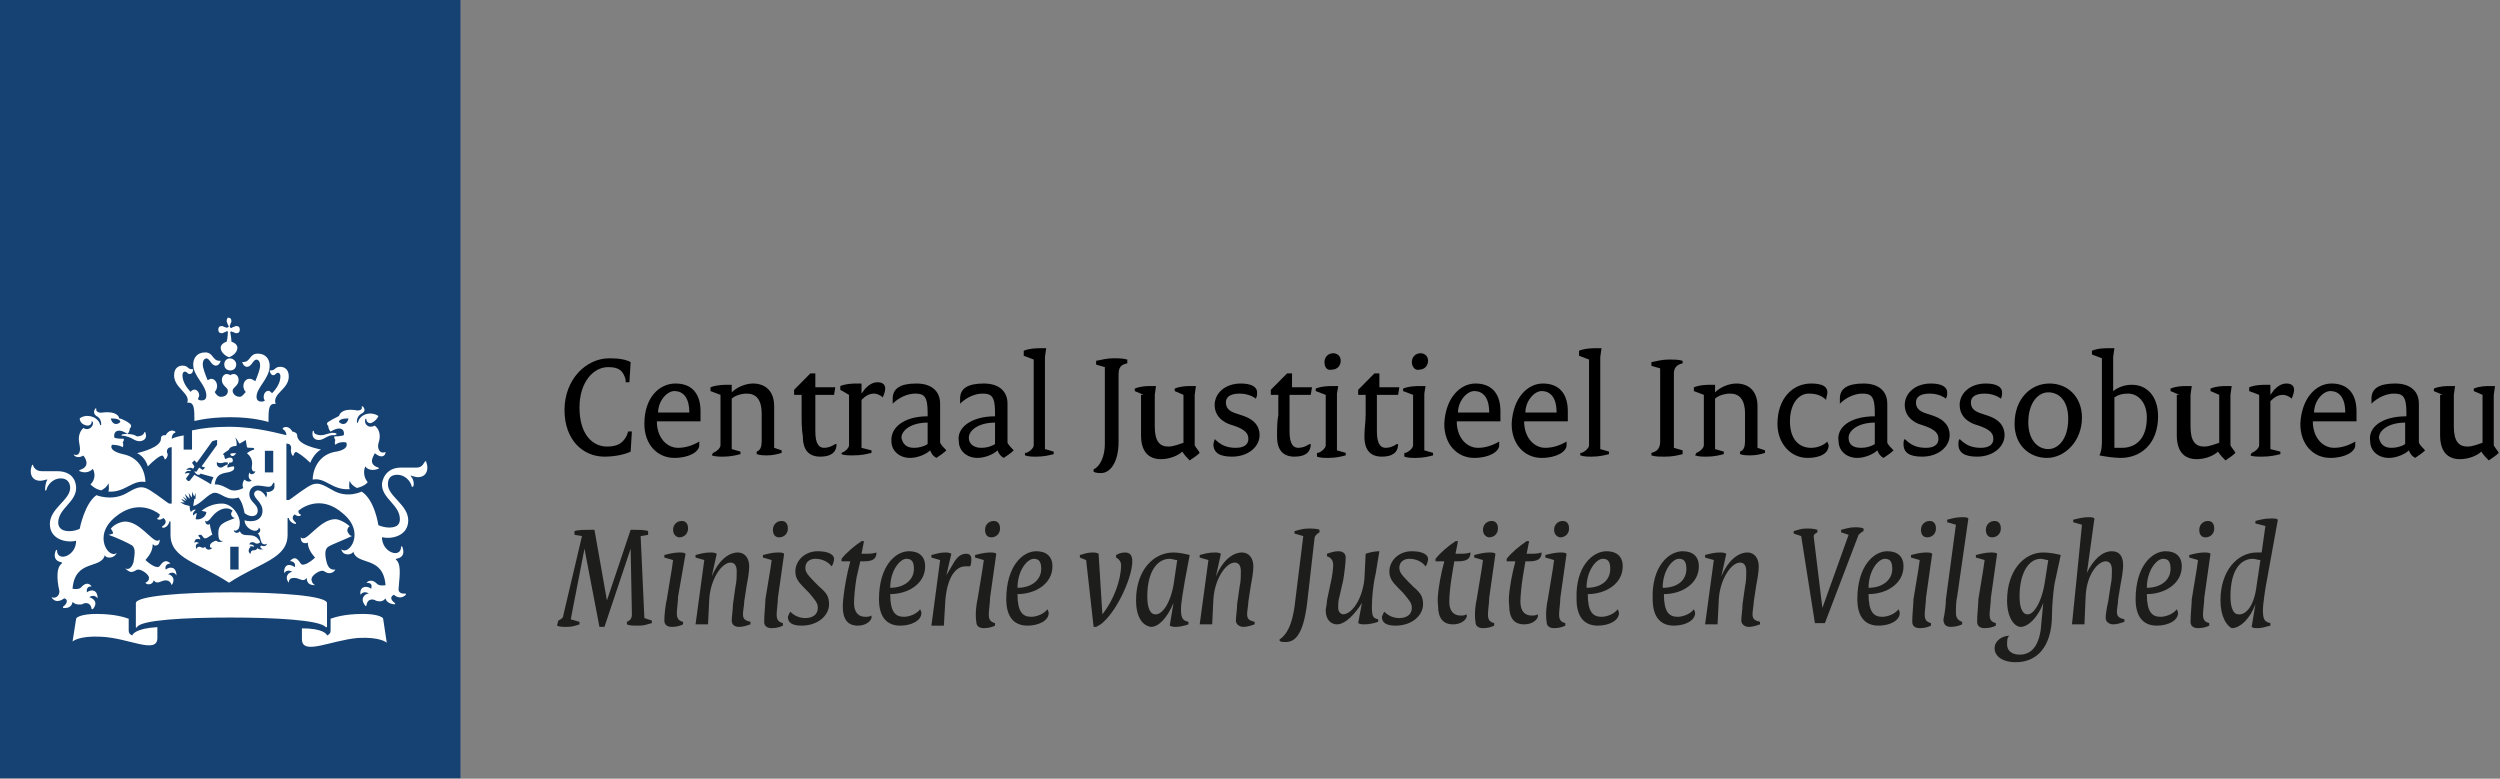 <?xml version="1.0" encoding="UTF-8"?>
<svg width="244px" height="76px" viewBox="0 0 244 76" version="1.1" xmlns="http://www.w3.org/2000/svg" xmlns:xlink="http://www.w3.org/1999/xlink">
    <rect x="0" y="0" width="244" height="76" fill="#808080" stroke="none"/>
    <!-- Generator: Sketch 48 (47235) - http://www.bohemiancoding.com/sketch -->
    <title>CJIB_logo</title>
    <desc>Created with Sketch.</desc>
    <defs></defs>
    <g id="Page-1" stroke="none" stroke-width="1" fill="none" fill-rule="evenodd">
        <g id="CJIB_logo" fill-rule="nonzero">
            <rect id="Rectangle-path" fill="#154273" x="0" y="0" width="44.94" height="75.95"></rect>
            <path d="M23.171,55.588 L22.472,55.588 L22.472,53.364 L23.288,53.364 L23.288,55.588 L23.171,55.588 Z M26.669,46.104 L25.853,46.104 L25.853,43.997 L26.669,43.997 L26.669,46.104 Z M12.328,42.357 C12.211,42.357 11.861,42.357 11.861,42.475 C11.861,42.592 12.095,42.475 12.328,42.592 C12.911,42.709 13.144,43.06 13.61,43.06 C13.96,43.06 14.426,42.826 14.193,42.24 C14.193,42.123 14.077,42.123 14.077,42.24 C13.96,42.475 13.727,42.592 13.377,42.592 C13.144,42.475 13.027,42.357 12.328,42.357 Z M8.13,44.465 C8.247,44.582 8.946,45.519 7.78,45.87 C7.78,45.87 7.664,45.987 7.78,45.987 C8.597,46.338 9.063,45.753 9.063,45.753 C9.529,46.69 8.83,47.275 8.83,47.275 C8.946,47.392 9.296,47.744 9.879,47.861 C10.112,47.744 10.462,47.509 10.579,47.158 C10.579,47.158 10.695,47.626 10.579,47.978 C12.211,48.095 12.911,46.807 14.193,47.041 C14.193,46.221 13.727,44.699 12.095,44.348 C10.462,43.997 10.929,43.411 10.929,43.411 C11.628,43.411 11.978,43.645 11.978,43.645 C12.095,43.411 11.978,43.177 11.978,43.177 C12.095,43.06 12.095,42.826 12.095,42.826 C11.278,42.826 11.162,42.709 11.162,42.709 C11.045,42.24 11.395,41.655 12.444,42.357 C12.677,42.123 12.677,41.772 12.677,41.772 C12.794,41.772 12.794,41.655 12.794,41.538 C12.794,41.304 11.861,40.835 11.628,40.835 C11.628,40.601 11.278,40.133 10.112,40.25 C9.646,40.367 9.296,40.133 9.413,39.899 C9.413,39.899 9.296,39.782 9.296,39.899 C9.18,40.016 9.063,40.367 9.413,40.601 C9.879,40.835 9.879,41.304 9.879,41.421 C9.879,41.538 9.763,41.538 9.763,41.421 C9.529,40.601 8.363,40.367 7.78,40.835 C7.78,41.304 8.247,41.538 8.597,41.538 C8.713,41.538 8.946,41.421 8.946,41.187 C8.946,41.07 8.946,41.07 9.063,41.187 C9.18,41.538 8.713,42.123 8.13,41.772 C7.431,42.475 7.78,43.294 7.78,43.528 C7.897,44.114 7.664,44.582 7.197,44.348 C7.197,44.465 7.547,44.816 8.13,44.465 Z M11.745,41.187 C11.395,41.538 10.929,41.421 10.812,40.835 C11.395,40.835 11.745,40.952 11.745,41.187 Z M31.333,42.475 C30.983,42.475 30.633,42.357 30.633,42.123 C30.633,42.006 30.517,42.006 30.517,42.123 C30.4,42.709 30.75,42.943 31.1,42.943 C31.566,42.943 31.799,42.592 32.382,42.475 C32.615,42.475 32.849,42.475 32.849,42.357 C32.849,42.24 32.499,42.24 32.382,42.24 C31.799,42.357 31.683,42.475 31.333,42.475 Z M37.629,44.114 C37.629,43.997 37.629,43.997 37.629,44.114 C37.046,44.348 36.813,43.763 36.93,43.294 C37.046,42.943 37.279,42.123 36.58,41.538 C35.88,41.889 35.53,41.304 35.647,40.952 C35.647,40.835 35.764,40.835 35.764,40.952 C35.764,41.187 35.997,41.304 36.113,41.304 C36.347,41.304 36.813,40.952 36.93,40.601 C36.23,40.133 35.181,40.367 34.947,41.187 C34.947,41.304 34.831,41.304 34.831,41.187 C34.831,41.07 34.831,40.601 35.297,40.367 C35.764,40.133 35.53,39.782 35.414,39.664 L35.297,39.664 C35.414,40.016 35.064,40.133 34.598,40.016 C33.548,39.899 33.198,40.25 33.082,40.601 C32.849,40.718 31.916,41.187 31.916,41.304 C31.916,41.304 31.916,41.538 32.032,41.538 C32.032,41.538 32.032,41.889 32.266,42.123 C33.432,41.421 33.665,42.123 33.548,42.475 C33.548,42.475 33.315,42.592 32.615,42.592 C32.615,42.592 32.615,42.826 32.732,42.943 C32.732,42.943 32.615,43.177 32.732,43.411 C32.732,43.411 33.082,43.06 33.781,43.177 C33.781,43.177 34.248,43.88 32.615,44.114 C30.983,44.465 30.517,45.987 30.517,46.807 C30.517,46.807 30.517,46.924 30.517,46.807 C31.799,46.573 32.382,47.861 34.131,47.744 C34.015,47.392 34.131,46.924 34.131,46.924 C34.248,47.275 34.598,47.509 34.831,47.626 C35.414,47.509 35.88,47.158 35.88,47.041 C35.88,47.041 35.297,46.456 35.647,45.519 C35.647,45.519 35.997,46.104 36.93,45.753 C37.046,45.753 36.93,45.636 36.93,45.636 C35.764,45.285 36.58,44.348 36.58,44.231 C37.279,44.816 37.629,44.465 37.629,44.114 Z M34.015,40.835 C33.898,41.421 33.432,41.538 33.082,41.187 C33.082,40.952 33.432,40.835 34.015,40.835 Z M22.122,31.351 C22.122,31.468 22.238,31.585 22.238,31.703 C22.355,31.82 22.355,31.937 22.238,31.937 C22.238,31.937 22.122,32.054 22.005,31.937 C21.889,31.937 21.772,31.82 21.655,31.82 C21.422,31.82 21.306,31.937 21.306,32.171 C21.306,32.405 21.422,32.522 21.655,32.522 C21.772,32.522 21.889,32.405 22.005,32.405 C22.122,32.288 22.238,32.288 22.238,32.405 C22.238,32.405 22.238,32.99 22.122,33.342 C21.772,33.459 21.539,33.693 21.539,33.927 C21.539,34.396 22.005,34.747 22.355,34.864 C22.705,34.747 23.171,34.396 23.171,33.927 C23.171,33.693 22.938,33.459 22.588,33.342 C22.588,32.99 22.472,32.522 22.472,32.405 C22.472,32.405 22.588,32.288 22.705,32.405 C22.821,32.405 22.938,32.522 23.055,32.522 C23.288,32.522 23.404,32.405 23.404,32.171 C23.404,31.937 23.288,31.82 23.055,31.82 C22.938,31.82 22.821,31.937 22.705,31.937 C22.588,32.054 22.472,32.054 22.472,31.937 C22.472,31.937 22.355,31.82 22.472,31.703 C22.472,31.585 22.588,31.468 22.588,31.351 C22.588,31.117 22.472,31 22.238,31 C22.238,31 22.122,31.117 22.122,31.351 Z M22.472,34.981 C22.122,34.981 21.889,35.215 21.889,35.566 C21.889,35.918 22.122,36.152 22.472,36.152 C22.821,36.152 23.055,35.918 23.055,35.566 C23.055,35.215 22.705,34.981 22.472,34.981 Z M22.472,40.718 C24.804,40.718 26.203,41.187 26.203,41.187 C26.203,40.016 26.203,39.313 26.902,39.43 C26.552,38.377 28.185,38.025 28.185,36.737 C28.185,35.918 27.602,35.801 27.369,35.801 C26.786,35.801 26.902,36.152 26.436,36.152 L26.319,36.152 C26.319,36.269 26.436,36.62 26.669,36.62 C26.902,36.62 26.902,36.386 27.135,36.386 C27.252,36.386 27.369,36.503 27.369,36.737 C27.369,37.323 27.019,37.908 26.552,38.377 C26.436,38.259 26.319,38.142 26.203,38.142 C25.969,38.142 25.736,38.377 25.736,38.728 C25.736,38.845 25.736,38.962 25.853,39.079 C25.736,39.196 25.62,39.196 25.503,39.196 C25.27,39.196 25.037,39.079 25.037,38.728 C25.037,37.791 26.319,36.971 26.319,35.684 C26.319,35.098 25.969,34.513 25.153,34.513 C24.337,34.513 24.454,35.332 23.754,35.332 L23.638,35.332 C23.638,35.332 23.754,35.801 24.104,35.801 C24.57,35.801 24.687,35.098 25.037,35.098 C25.153,35.098 25.387,35.215 25.387,35.684 C25.387,36.035 25.153,36.62 24.92,37.206 C24.57,36.971 24.454,36.971 24.337,36.971 C23.987,36.971 23.754,37.323 23.754,37.674 C23.754,37.908 23.871,38.142 23.987,38.259 C23.754,38.494 23.638,38.728 23.404,38.728 C22.938,38.728 22.705,38.377 22.705,38.142 C22.705,37.791 23.288,37.674 23.288,37.089 C23.288,36.737 23.055,36.503 22.821,36.503 C22.588,36.503 22.472,36.62 22.472,36.62 C22.472,36.62 22.355,36.503 22.122,36.503 C21.889,36.503 21.655,36.737 21.655,37.089 C21.655,37.674 22.238,37.791 22.238,38.142 C22.238,38.494 22.005,38.728 21.539,38.728 C21.306,38.728 21.072,38.494 20.956,38.259 C21.072,38.142 21.189,37.908 21.189,37.674 C21.189,37.323 20.956,36.971 20.606,36.971 C20.489,36.971 20.373,37.089 20.256,37.089 C20.023,36.503 19.79,35.918 19.79,35.566 C19.79,35.098 20.023,34.981 20.14,34.981 C20.489,34.981 20.606,35.684 21.072,35.684 C21.422,35.684 21.539,35.215 21.539,35.215 C21.539,35.215 21.539,35.215 21.422,35.215 C20.723,35.215 20.839,34.396 20.023,34.396 C19.207,34.396 18.857,34.981 18.857,35.566 C18.857,36.737 20.14,37.557 20.14,38.611 C20.14,39.079 19.79,39.079 19.673,39.079 C19.557,39.079 19.44,39.079 19.323,38.962 C19.323,38.845 19.44,38.728 19.44,38.611 C19.44,38.259 19.207,38.025 18.974,38.025 C18.857,38.025 18.624,38.142 18.624,38.259 C18.158,37.791 17.808,37.206 17.808,36.62 C17.808,36.386 17.924,36.269 18.041,36.269 C18.274,36.269 18.274,36.503 18.507,36.503 C18.741,36.503 18.857,36.269 18.857,36.035 C18.857,36.035 18.857,36.035 18.741,36.035 C18.274,36.035 18.391,35.684 17.808,35.684 C17.575,35.684 16.992,35.801 16.992,36.62 C16.992,37.908 18.624,38.377 18.274,39.313 C18.974,39.196 18.974,39.899 18.974,41.07 C18.741,41.187 20.023,40.718 22.472,40.718 Z M18.041,42.475 C17.341,42.592 16.992,42.709 16.758,42.826 C16.758,42.592 16.875,42.24 17.108,42.24 C17.108,42.24 17.108,42.24 17.108,42.123 C16.525,41.772 16.175,42.475 16.175,42.475 C15.942,42.475 15.709,42.475 15.709,42.826 C15.709,43.645 13.843,44.114 13.377,44.231 C14.193,44.582 14.426,45.519 14.426,45.519 C15.009,44.933 15.592,44.465 15.826,44.465 C15.942,44.465 16.059,44.699 16.059,44.816 C16.059,44.816 16.059,44.816 16.175,44.816 C16.525,44.348 16.292,44.231 16.292,44.114 C16.292,43.997 16.292,43.645 16.758,43.645 L16.758,49.149 L16.525,49.149 C16.409,49.149 15.592,48.446 14.66,47.861 C13.727,47.275 13.26,47.626 12.211,48.212 C10.812,48.914 9.413,48.329 9.413,48.329 C8.247,49.149 7.78,51.607 7.78,51.607 C7.547,51.724 7.197,51.842 6.731,51.842 C5.798,51.842 5.682,51.256 5.682,51.022 C5.682,49.617 7.431,49.031 7.431,47.626 C7.431,47.275 7.314,45.987 5.565,45.987 C5.332,45.987 4.049,45.987 4.049,45.987 C3.466,45.987 3.233,45.519 3.233,45.402 C3.233,45.285 3.117,45.402 3.117,45.402 C3.117,45.519 3,45.636 3,45.987 C3,46.573 3.35,46.924 3.933,46.924 C4.166,46.924 4.516,46.807 4.516,46.807 L4.632,46.807 C4.399,47.158 4.399,47.744 4.399,47.861 L4.516,47.861 C4.632,47.275 5.215,46.69 5.915,46.69 C6.848,46.69 6.848,47.509 6.848,47.626 C6.848,48.797 4.866,49.617 4.866,51.139 C4.866,52.661 6.498,53.012 7.431,52.778 C7.431,54.3 5.565,54.886 5.565,53.715 C5.565,53.715 5.565,53.598 5.449,53.715 C5.215,54.3 5.332,54.769 6.032,54.886 C6.032,54.886 6.032,54.886 6.032,55.003 C5.332,55.471 5.682,57.228 5.798,57.696 C5.798,58.398 5.099,58.398 5.099,58.281 C5.099,58.281 4.982,58.281 5.099,58.398 C5.565,58.984 6.265,58.398 6.265,58.398 C6.731,58.516 6.498,58.984 6.148,59.218 L6.148,59.335 C6.265,59.335 6.964,59.452 7.081,58.75 C7.431,59.101 7.897,58.984 8.014,58.984 C8.13,58.867 8.83,58.633 8.946,59.452 C8.946,59.452 8.946,59.452 9.063,59.452 C9.646,58.75 9.063,58.398 8.713,58.281 C8.713,58.281 9.18,57.93 9.529,58.398 C9.529,57.579 8.946,57.462 8.48,57.813 C8.48,57.696 8.363,57.228 8.946,57.228 C8.48,56.642 8.014,57.228 7.897,57.345 C7.664,57.579 7.081,57.462 7.081,57.462 C7.314,54.535 9.879,55.588 10.229,54.183 C10.229,54.066 10.229,54.183 10.229,54.183 C10.346,54.535 11.162,54.535 11.395,53.949 C11.395,53.949 11.395,53.832 11.395,53.949 C10.695,54.652 8.946,52.31 11.278,50.437 C13.26,48.797 15.009,49.734 15.592,50.202 C15.592,50.437 15.476,50.554 15.359,50.554 C15.359,50.554 15.359,50.554 15.359,50.671 C15.592,50.788 15.826,50.671 15.942,50.554 C16.409,50.905 16.059,51.256 15.826,51.373 C15.826,51.373 15.826,51.373 15.826,51.49 C16.175,51.607 16.525,51.139 16.525,50.905 L16.642,50.905 L16.642,52.193 C16.642,54.535 19.323,54.886 22.355,56.876 C25.387,54.886 28.068,54.535 28.068,52.193 L28.068,50.554 L28.185,50.554 C28.185,50.788 28.535,51.139 28.884,51.139 C28.884,51.139 28.884,51.139 28.884,51.022 C28.768,50.905 28.301,50.554 28.768,50.202 C28.884,50.319 29.118,50.437 29.351,50.319 C29.351,50.319 29.351,50.319 29.351,50.202 C29.234,50.202 29.118,50.085 29.118,49.851 C29.817,49.266 31.566,48.446 33.432,50.085 C35.764,51.959 34.015,54.3 33.315,53.598 C33.432,54.3 34.364,54.183 34.481,53.832 C34.831,55.237 37.396,54.183 37.629,57.111 C37.629,57.111 37.046,57.228 36.813,56.993 C36.696,56.876 36.23,56.408 35.764,56.876 C36.463,56.876 36.23,57.345 36.23,57.462 C35.764,57.111 35.064,57.228 35.181,58.047 C35.181,58.164 35.181,58.164 35.181,58.047 C35.53,57.579 35.997,57.93 35.997,57.93 C35.647,57.93 35.064,58.398 35.647,59.101 C35.647,59.101 35.647,59.218 35.764,59.101 C35.88,58.281 36.58,58.516 36.696,58.633 C36.813,58.633 37.279,58.867 37.629,58.398 C37.746,58.984 38.562,58.984 38.562,58.984 C38.562,58.984 38.562,58.984 38.562,58.867 C38.212,58.633 37.979,58.281 38.445,58.047 C38.445,58.047 39.028,58.633 39.611,58.047 L39.611,57.93 C39.495,57.93 38.795,58.047 38.912,57.345 C38.912,56.876 39.261,55.12 38.678,54.652 C38.678,54.652 38.562,54.652 38.678,54.535 C39.378,54.418 39.495,53.949 39.261,53.364 C39.261,53.247 39.145,53.364 39.145,53.364 C39.145,54.535 37.279,53.949 37.279,52.427 C38.212,52.661 39.844,52.31 39.844,50.788 C39.844,49.266 37.862,48.446 37.862,47.275 C37.862,47.041 37.862,46.338 38.795,46.338 C39.495,46.338 40.078,46.924 40.194,47.509 C40.194,47.509 40.194,47.509 40.311,47.509 C40.427,47.392 40.427,46.807 40.078,46.456 C40.078,46.456 40.078,46.338 40.194,46.456 C40.311,46.456 40.544,46.573 40.777,46.573 C41.36,46.573 41.71,46.221 41.71,45.636 C41.71,45.285 41.593,45.168 41.593,45.051 C41.593,45.051 41.593,44.933 41.477,45.051 C41.36,45.168 41.244,45.636 40.661,45.636 C40.661,45.636 39.378,45.636 39.145,45.636 C37.513,45.636 37.279,47.041 37.279,47.275 C37.279,48.68 39.028,49.266 39.028,50.671 C39.028,51.022 38.912,51.49 37.979,51.49 C37.629,51.49 37.163,51.373 36.93,51.256 C36.93,51.256 36.58,48.797 35.297,47.978 C35.297,47.978 33.898,48.68 32.499,47.861 C31.45,47.275 30.983,46.924 30.05,47.509 C29.118,48.095 28.301,48.797 28.185,48.797 L27.952,48.797 L27.952,43.294 C28.418,43.294 28.418,43.645 28.418,43.763 C28.418,43.88 28.301,43.997 28.535,44.465 C28.535,44.465 28.535,44.465 28.651,44.465 C28.651,44.348 28.768,44.114 28.884,44.114 C29.001,44.114 29.701,44.582 30.284,45.168 C30.284,45.168 30.633,44.231 31.333,43.88 C30.867,43.763 29.001,43.411 29.001,42.475 C29.001,42.24 28.651,42.123 28.535,42.123 C28.535,42.123 28.185,41.421 27.602,41.772 L27.602,41.889 C27.835,42.006 27.952,42.24 27.952,42.475 C27.369,42.357 25.037,41.655 22.355,41.655 C20.956,41.655 19.79,41.772 18.741,42.006 L18.741,43.88 L17.924,43.88 L17.924,42.475 L18.041,42.475 Z M12.911,62.028 C12.677,61.911 12.561,61.794 12.561,61.56 L12.561,60.389 C12.211,60.272 11.278,59.921 9.413,59.921 C7.897,59.921 7.431,60.272 7.431,60.389 L7.081,62.614 C7.081,62.614 7.664,62.028 9.879,62.145 C12.561,62.262 15.359,63.902 15.359,62.262 L15.359,61.209 C13.26,61.326 12.911,61.911 12.911,62.028 Z M29.467,61.326 L29.467,62.379 C29.467,64.019 32.266,62.497 34.947,62.262 C37.163,62.145 37.746,62.731 37.746,62.731 L37.396,60.389 C37.396,60.272 36.93,59.921 35.414,59.921 C33.548,59.921 32.615,60.272 32.266,60.389 L32.266,61.56 C32.266,61.794 32.149,61.911 31.916,62.028 C31.916,61.911 31.566,61.326 29.467,61.326 Z M22.472,60.272 C26.786,60.272 31.216,60.506 31.799,61.209 L31.916,61.209 L31.916,58.867 C31.916,58.164 27.369,57.813 22.588,57.813 C17.808,57.813 13.26,58.164 13.26,58.867 L13.26,61.209 C13.26,61.209 13.26,61.326 13.377,61.209 C13.727,60.506 18.041,60.272 22.472,60.272 Z M18.507,49.383 L18.041,49.266 L17.575,49.031 C17.575,49.031 17.924,49.031 18.041,49.031 C17.808,48.914 17.691,48.68 17.691,48.68 C17.691,48.68 17.924,48.797 18.158,48.914 C18.041,48.68 17.808,48.446 17.808,48.446 C17.808,48.446 18.158,48.68 18.274,48.797 C18.158,48.563 18.041,48.212 18.041,48.212 L18.507,48.68 C18.507,48.446 18.391,48.095 18.391,48.095 L18.741,48.563 C18.741,48.446 18.741,47.978 18.741,47.978 C18.741,47.978 18.857,48.329 18.974,48.446 L19.09,48.095 L19.09,48.68 L18.974,48.68 L18.857,49.383 C19.557,49.266 20.373,48.095 20.956,48.095 C21.655,48.095 22.005,48.914 23.288,48.563 C23.638,49.031 23.754,49.5 23.871,50.085 C24.454,50.554 25.153,50.437 25.153,49.851 C25.153,49.149 24.337,49.031 24.337,48.212 C24.337,47.861 24.57,47.392 25.153,47.392 C25.503,47.392 25.969,47.509 26.203,47.509 C26.552,47.509 26.552,47.275 26.669,47.158 C26.669,47.041 26.786,47.158 26.786,47.158 C26.786,47.275 26.786,47.275 26.786,47.509 C26.786,47.978 26.086,48.095 25.969,47.978 C25.969,47.978 25.853,47.978 25.969,47.978 C26.086,48.095 26.086,48.329 25.969,48.563 C25.853,48.212 25.503,47.861 25.153,47.861 C25.037,47.861 24.804,47.978 24.804,48.212 C24.804,48.68 25.62,49.031 25.62,49.851 C25.62,50.788 24.687,51.022 23.871,50.788 C23.871,51.607 25.153,52.193 25.27,51.49 C25.503,51.724 25.387,51.959 25.153,52.076 C25.387,52.193 25.387,52.661 25.503,52.895 C25.62,53.247 26.086,53.13 26.086,53.012 C25.969,53.481 25.503,53.247 25.503,53.247 C25.27,53.364 25.503,53.598 25.736,53.598 C25.62,53.598 25.27,53.715 25.153,53.481 C25.037,53.715 24.804,53.715 24.687,53.715 C24.57,53.715 24.454,53.832 24.454,54.066 C24.104,53.832 24.337,53.481 24.454,53.364 C24.454,53.364 24.104,53.247 23.987,53.598 C24.104,53.364 24.454,53.247 24.804,53.364 C24.804,53.247 24.687,53.13 24.337,53.13 C24.337,53.012 24.57,52.778 24.92,53.012 C25.037,53.13 25.387,53.012 25.387,52.895 C24.804,51.724 23.754,52.661 23.404,51.842 C23.288,52.076 22.821,52.076 22.821,51.724 C22.938,51.842 23.055,51.842 23.288,51.607 C23.404,51.373 23.404,51.139 23.404,51.022 C23.404,50.319 22.705,49.149 21.655,49.149 C20.956,49.149 20.256,49.383 19.673,49.851 L20.14,49.968 C20.14,50.437 19.557,50.788 19.09,50.671 L19.207,50.085 C19.09,50.085 18.974,50.202 18.857,50.319 C18.741,49.968 19.09,49.851 19.09,49.734 C18.857,49.734 18.741,49.851 18.624,49.968 C18.507,49.734 18.507,49.5 18.507,49.383 Z M20.023,53.364 C19.79,53.598 19.673,53.364 19.44,53.364 C19.207,53.364 19.207,53.598 19.207,53.598 C18.974,53.247 19.207,53.012 19.44,53.012 C19.44,53.012 19.09,52.778 18.974,53.012 C18.974,52.544 19.323,52.544 19.557,52.661 C19.557,52.544 19.44,52.31 19.323,52.31 C19.44,52.193 19.44,52.193 19.557,52.193 C19.79,52.193 19.79,52.544 20.023,52.544 C20.256,52.544 20.606,52.193 20.723,52.193 C20.723,52.193 20.489,51.49 20.489,51.139 C20.373,51.256 20.023,51.256 20.023,50.788 C20.14,51.022 20.373,50.788 20.489,50.671 C20.606,50.554 21.189,49.617 22.122,49.617 C22.355,49.617 22.588,49.734 22.705,49.851 C22.355,50.202 22.705,50.554 22.938,50.554 C21.772,51.022 21.306,51.139 21.306,52.076 C21.306,52.544 21.422,52.895 21.772,52.778 C21.655,52.895 21.539,52.895 21.422,52.895 C21.189,52.895 21.189,52.778 21.072,52.778 C20.956,52.778 20.489,53.012 20.489,53.247 C20.489,53.364 20.489,53.481 20.723,53.481 C20.489,53.715 20.14,53.715 20.023,53.364 Z M23.055,44.231 C22.705,44.231 22.472,44.231 22.472,44.348 C22.588,44.582 22.821,44.582 23.055,44.231 Z M21.772,45.168 C22.005,45.051 22.238,45.168 22.355,45.168 L22.355,45.285 C21.889,45.402 21.772,45.636 21.539,45.636 C21.306,45.636 21.072,45.402 21.189,45.051 C21.072,45.051 21.306,45.285 21.772,45.168 Z M15.009,56.642 C15.359,57.111 15.709,56.642 16.175,56.642 C16.409,56.642 16.642,56.759 16.758,57.111 C17.225,56.408 16.642,56.057 16.409,56.057 C16.525,55.94 16.992,55.705 17.225,56.174 C17.225,55.354 16.642,55.237 16.175,55.588 C16.059,55.237 16.292,55.003 16.642,55.003 C16.059,54.418 15.709,55.12 15.592,55.237 C15.359,55.588 14.543,55.003 14.193,54.652 C14.193,54.652 14.893,53.949 14.893,53.247 L14.893,53.13 C15.009,53.13 15.009,53.247 15.126,53.247 C15.243,53.247 15.592,53.247 15.592,52.661 C15.476,52.778 15.359,52.778 15.359,52.778 C14.776,52.778 13.61,50.905 12.211,50.905 C11.861,50.905 11.162,51.139 10.812,51.607 C10.929,51.724 11.045,51.959 11.045,52.076 C10.929,52.076 10.812,52.193 10.579,52.193 C11.278,52.427 12.561,53.012 12.911,53.247 C13.26,53.598 13.144,54.066 13.027,54.886 C12.794,55.588 12.444,55.588 12.211,55.471 C12.444,55.705 12.677,55.823 12.794,55.823 C13.144,55.823 13.26,55.588 13.494,55.588 C13.843,55.588 14.543,56.057 14.543,56.408 C14.543,56.642 14.426,56.759 14.193,56.876 C14.31,57.111 14.893,57.111 15.009,56.642 Z M30.75,57.111 C30.517,56.993 30.4,56.759 30.4,56.525 C30.4,56.174 31.1,55.705 31.45,55.705 C31.683,55.705 31.799,55.94 32.149,55.94 C32.382,55.94 32.615,55.823 32.732,55.588 C32.615,55.588 32.149,55.705 31.916,55.003 C31.683,54.183 31.683,53.598 32.032,53.364 C32.382,53.13 33.665,52.661 34.364,52.31 C34.131,52.31 34.015,52.076 33.898,51.842 C33.898,51.724 33.898,51.49 34.131,51.373 C33.781,51.022 33.082,50.671 32.732,50.671 C31.333,50.671 30.167,52.544 29.584,52.544 C29.467,52.544 29.467,52.544 29.351,52.427 C29.351,53.012 29.701,53.012 29.817,53.012 C29.934,53.012 30.05,53.012 30.05,52.895 L30.05,53.012 C30.05,53.715 30.75,54.418 30.75,54.418 C30.4,54.769 29.584,55.354 29.351,55.003 C29.234,54.886 28.884,54.066 28.301,54.769 C28.651,54.769 28.884,55.003 28.768,55.354 C28.301,55.003 27.718,55.003 27.718,55.94 C28.068,55.471 28.535,55.823 28.535,55.823 C28.185,55.823 27.718,56.291 28.185,56.876 C28.185,56.408 28.535,56.408 28.768,56.408 C29.234,56.408 29.584,56.876 29.934,56.408 C29.934,57.111 30.517,57.111 30.75,57.111 Z M19.207,45.987 C19.207,46.104 18.974,45.987 18.974,45.987 C18.974,46.104 19.207,46.338 19.323,46.338 C19.44,46.338 19.557,46.338 19.557,46.221 C19.557,46.221 20.373,46.456 20.839,46.573 C20.723,46.807 20.606,47.041 20.606,47.275 C20.256,47.041 18.974,46.338 18.974,46.338 L18.507,46.924 C18.391,47.041 18.158,46.807 18.158,46.69 L18.507,46.221 C18.391,46.104 18.158,46.221 18.041,46.221 C18.041,46.104 18.274,45.87 18.624,45.987 C18.624,45.753 18.274,45.87 18.158,45.87 C18.274,45.753 18.507,45.519 18.857,45.753 L18.974,45.519 L18.741,45.168 L18.974,44.933 L19.207,45.168 L20.723,43.06 C20.723,43.06 21.072,42.943 21.189,42.943 C21.189,43.06 21.189,43.411 21.189,43.411 L19.673,45.519 L20.023,45.636 L19.79,45.87 L19.44,45.636 L19.207,45.987 Z M24.57,45.636 C24.57,45.87 24.687,46.104 24.92,45.987 C24.92,46.221 24.454,46.456 24.337,46.104 C24.221,46.456 24.221,46.69 24.57,46.924 C24.337,47.041 24.104,47.041 23.871,46.807 C23.638,47.041 23.638,47.509 23.754,47.626 C23.754,47.626 22.938,48.095 22.355,47.744 C21.889,47.509 21.539,47.275 20.956,47.275 C21.072,46.456 21.422,46.221 22.238,46.104 C22.821,45.987 22.938,45.753 22.821,45.519 C22.588,45.519 22.238,45.636 22.238,45.636 C22.122,45.519 22.238,45.402 22.238,45.402 L22.238,45.168 C22.705,45.168 22.705,45.051 22.705,45.051 C22.821,44.582 22.355,44.582 22.005,44.816 C21.889,44.699 21.889,44.465 21.889,44.465 L21.772,44.348 C21.772,44.231 22.238,43.997 22.355,43.88 C22.355,43.763 22.588,43.528 23.055,43.528 C23.171,43.411 23.055,42.826 22.938,42.709 C22.938,42.709 22.938,42.592 22.938,42.709 C23.171,42.826 23.288,43.294 23.404,43.294 L23.987,42.943 L24.104,43.645 C24.221,43.763 24.687,43.645 24.804,43.763 L24.804,43.88 C24.687,43.88 24.221,44.114 24.104,44.231 C24.804,44.816 24.57,45.402 24.57,45.636 Z" id="Shape" fill="#FFFFFF"></path>
            <g id="Group" transform="translate(54, 33)">
                <path d="M5.481,1.969 C6.455,1.969 7.064,2.092 7.551,2.338 L7.429,4.308 L7.064,4.308 L7.064,4.062 C6.821,3.2 6.455,2.831 5.359,2.831 C3.897,2.831 2.558,4.308 2.558,6.769 C2.558,9.477 3.897,10.585 5.237,10.585 C6.333,10.585 6.821,10.215 7.186,9.477 L7.308,9.108 L7.673,9.108 L7.551,11.077 C7.064,11.323 6.09,11.569 4.994,11.569 C2.923,11.569 1.096,9.969 1.096,7.015 C1.096,4.062 3.167,1.969 5.481,1.969 Z" id="Shape" fill="#000000"></path>
                <path d="M11.936,4.431 C13.519,4.431 14.372,5.415 14.372,7.138 C14.372,7.385 14.372,7.754 14.372,8.123 L10.109,8.123 C10.109,9.723 11.083,10.708 12.179,10.708 C12.91,10.708 13.641,10.462 14.25,10.092 C14.25,10.215 14.25,10.338 14.25,10.462 C14.25,11.077 13.276,11.692 11.814,11.692 C10.231,11.692 8.891,10.462 8.891,8.369 C8.891,5.785 10.353,4.431 11.936,4.431 Z M13.276,7.262 C13.276,5.785 12.667,5.169 11.814,5.169 C11.083,5.169 10.231,6.154 10.231,7.262 L13.276,7.262 Z" id="Shape" fill="#000000"></path>
                <path d="M15.59,11.2 C15.955,11.077 16.321,10.708 16.321,10.462 L16.321,5.538 L15.346,5.169 L15.346,4.8 C15.955,4.554 16.686,4.554 17.051,4.554 L17.417,4.554 L17.417,5.292 C17.904,4.8 18.756,4.431 19.487,4.431 C20.705,4.431 21.558,5.169 21.558,6.646 L21.558,10.708 L22.288,10.954 L22.288,11.2 C21.923,11.323 21.436,11.446 20.827,11.446 C20.583,11.446 20.218,11.446 19.853,11.323 L19.853,11.077 C20.218,10.954 20.34,10.585 20.34,10.092 L20.34,7.385 C20.34,5.908 19.731,5.415 18.878,5.415 C18.269,5.415 17.66,5.662 17.417,5.908 L17.417,10.831 L18.269,11.077 L18.269,11.323 C17.782,11.446 17.295,11.569 16.564,11.569 C16.199,11.569 15.833,11.569 15.468,11.446 L15.59,11.2 Z" id="Shape" fill="#000000"></path>
                <path d="M24.237,7.508 L24.237,5.538 L23.506,5.538 L23.506,5.046 L25.09,3.446 L25.577,3.446 L25.577,4.8 L27.526,4.8 L27.404,5.538 L25.577,5.538 L25.577,7.385 C25.577,8 25.577,8.492 25.577,9.108 C25.577,10.338 25.942,10.708 26.429,10.708 C26.795,10.708 27.16,10.585 27.526,10.338 L27.647,10.338 C27.647,11.2 27.038,11.569 26.064,11.569 C24.968,11.569 24.359,10.954 24.359,9.6 C24.237,8.862 24.237,8.123 24.237,7.508 Z" id="Shape" fill="#000000"></path>
                <path d="M28.135,11.2 C28.5,11.077 28.865,10.708 28.865,10.462 L28.865,5.538 L28.013,5.046 L28.013,4.677 C28.622,4.431 29.353,4.431 29.718,4.431 L30.083,4.431 L30.083,5.415 L30.449,4.923 C30.814,4.554 31.179,4.308 31.667,4.308 C32.154,4.308 32.397,4.554 32.397,4.923 C32.397,5.169 32.276,5.538 32.154,5.785 C31.91,5.538 31.545,5.415 31.301,5.415 C30.814,5.415 30.449,5.662 30.083,6.031 L30.083,10.708 L31.058,10.954 L31.058,11.2 C30.571,11.323 30.083,11.446 29.231,11.446 C28.865,11.446 28.378,11.446 28.135,11.323 L28.135,11.2 Z" id="Shape" fill="#000000"></path>
                <path d="M36.538,7.631 L36.538,7.262 C36.538,5.662 36.173,5.415 35.321,5.415 C34.59,5.415 33.737,5.785 33.128,6.4 C33.128,6.277 33.128,6.154 33.128,5.908 C33.128,4.923 33.859,4.431 35.442,4.431 C36.904,4.431 37.756,5.169 37.756,6.4 C37.756,6.769 37.756,7.385 37.756,7.877 L37.756,10.215 C37.878,10.462 38.122,10.708 38.365,10.954 C38.122,11.2 37.756,11.446 37.391,11.692 C37.147,11.569 36.904,11.323 36.782,10.954 C36.417,11.323 35.564,11.692 34.833,11.692 C33.737,11.692 33.006,10.954 33.006,10.092 C32.885,8.738 34.224,7.631 36.538,7.631 Z M35.199,10.708 C35.686,10.708 36.173,10.585 36.538,10.338 L36.538,8.246 C34.955,8.246 33.981,8.985 33.981,9.723 C34.103,10.338 34.468,10.708 35.199,10.708 Z" id="Shape" fill="#000000"></path>
                <path d="M43.115,7.631 L43.115,7.262 C43.115,5.662 42.75,5.415 41.897,5.415 C41.167,5.415 40.314,5.785 39.705,6.4 C39.705,6.277 39.705,6.154 39.705,5.908 C39.705,4.923 40.436,4.431 42.019,4.431 C43.481,4.431 44.333,5.169 44.333,6.4 C44.333,6.769 44.333,7.385 44.333,7.877 L44.333,10.215 C44.455,10.462 44.699,10.708 44.942,10.954 C44.699,11.2 44.333,11.446 43.968,11.692 C43.724,11.569 43.481,11.323 43.359,10.954 C42.994,11.323 42.141,11.692 41.41,11.692 C40.314,11.692 39.583,10.954 39.583,10.092 C39.34,8.738 40.801,7.631 43.115,7.631 Z M41.776,10.708 C42.263,10.708 42.75,10.585 43.115,10.338 L43.115,8.246 C41.532,8.246 40.558,8.985 40.558,9.723 C40.558,10.338 41.045,10.708 41.776,10.708 Z" id="Shape" fill="#000000"></path>
                <path d="M46.16,11.2 C46.526,11.077 46.891,10.708 46.891,10.462 L46.891,2.092 L45.917,1.723 L45.917,1.231 C46.526,0.985 47.256,0.985 47.622,0.985 L48.109,0.985 L47.987,1.846 L47.987,10.831 L48.84,11.077 L48.84,11.323 C48.353,11.446 47.865,11.569 47.135,11.569 C46.769,11.569 46.404,11.569 46.038,11.446 L46.038,11.2 L46.16,11.2 Z" id="Shape" fill="#000000"></path>
                <path d="M53.833,10.338 L53.833,2.831 L52.981,2.585 L52.981,2.215 C53.59,2.092 54.077,1.969 54.686,1.969 C55.173,1.969 55.538,1.969 56.026,2.092 L56.026,2.462 C55.417,2.585 55.173,2.831 55.173,3.569 L55.173,10.092 C55.173,12.185 54.321,13.169 53.468,13.169 C53.224,13.169 52.981,13.169 52.737,13.046 L52.737,12.8 C53.346,12.554 53.833,11.569 53.833,10.338 Z" id="Shape" fill="#000000"></path>
                <path d="M57.609,5.538 L56.756,5.169 L56.756,4.923 C57.365,4.677 57.974,4.677 58.34,4.677 L58.827,4.677 L58.705,5.538 L58.705,8.615 C58.705,10.092 59.192,10.585 60.045,10.585 C60.532,10.585 61.141,10.338 61.506,10.215 L61.506,5.538 L60.654,5.169 L60.654,4.923 C61.263,4.677 61.872,4.677 62.237,4.677 L62.724,4.677 L62.603,5.538 L62.603,10.462 C62.724,10.708 62.968,10.954 63.09,11.2 C62.846,11.446 62.481,11.692 62.115,11.938 C61.872,11.692 61.628,11.446 61.385,11.077 C61.019,11.446 60.167,11.815 59.314,11.815 C58.096,11.815 57.365,11.077 57.365,9.477 L57.365,5.538 L57.609,5.538 Z" id="Shape" fill="#000000"></path>
                <path d="M64.551,9.846 C65.16,10.462 65.769,10.708 66.622,10.708 C67.474,10.708 67.84,10.338 67.84,9.846 C67.84,9.354 67.596,8.985 66.622,8.615 L65.891,8.369 C65.038,8 64.551,7.385 64.551,6.523 C64.551,5.415 65.526,4.431 67.109,4.431 C68.205,4.431 68.692,4.8 68.692,5.292 C68.692,5.538 68.692,5.662 68.571,5.908 C68.083,5.538 67.474,5.415 66.987,5.415 C66.013,5.415 65.647,5.785 65.647,6.277 C65.647,6.769 65.891,7.138 66.744,7.385 L67.474,7.631 C68.449,8 68.936,8.615 68.936,9.477 C68.936,10.585 67.84,11.569 66.256,11.569 C65.038,11.569 64.429,11.2 64.429,10.338 C64.429,10.215 64.551,9.969 64.551,9.846 Z" id="Shape" fill="#000000"></path>
                <path d="M70.763,7.508 L70.763,5.538 L70.032,5.538 L70.032,5.046 L71.615,3.446 L72.103,3.446 L72.103,4.8 L74.051,4.8 L73.929,5.538 L71.859,5.538 L71.859,7.385 C71.859,8 71.859,8.492 71.859,9.108 C71.859,10.338 72.224,10.708 72.712,10.708 C73.077,10.708 73.442,10.585 73.808,10.338 L73.929,10.338 C73.929,11.2 73.321,11.569 72.346,11.569 C71.25,11.569 70.641,10.954 70.641,9.6 C70.641,8.862 70.641,8.123 70.763,7.508 Z" id="Shape" fill="#000000"></path>
                <path d="M74.66,11.2 C75.026,11.077 75.391,10.708 75.391,10.462 L75.391,5.538 L74.417,5.169 L74.417,4.923 C75.026,4.677 75.756,4.677 76.122,4.677 L76.609,4.677 L76.487,5.415 L76.487,10.954 L77.34,11.2 L77.34,11.446 C76.853,11.569 76.365,11.692 75.635,11.692 C75.269,11.692 74.904,11.692 74.538,11.569 L74.538,11.2 L74.66,11.2 Z M75.269,2.338 C75.269,1.846 75.635,1.477 76.122,1.477 C76.487,1.477 76.853,1.723 76.853,2.215 C76.853,2.708 76.487,3.077 76,3.077 C75.513,3.2 75.269,2.831 75.269,2.338 Z" id="Shape" fill="#000000"></path>
                <path d="M79.288,7.508 L79.288,5.538 L78.558,5.538 L78.558,5.046 L80.141,3.446 L80.628,3.446 L80.628,4.8 L82.577,4.8 L82.455,5.538 L80.385,5.538 L80.385,7.385 C80.385,8 80.385,8.492 80.385,9.108 C80.385,10.338 80.75,10.708 81.237,10.708 C81.603,10.708 81.968,10.585 82.333,10.338 L82.455,10.338 C82.455,11.2 81.846,11.569 80.872,11.569 C79.776,11.569 79.167,10.954 79.167,9.6 C79.167,8.862 79.288,8.123 79.288,7.508 Z" id="Shape" fill="#000000"></path>
                <path d="M83.186,11.2 C83.551,11.077 83.917,10.708 83.917,10.462 L83.917,5.538 L82.942,5.169 L82.942,4.923 C83.551,4.677 84.282,4.677 84.647,4.677 L85.135,4.677 L85.013,5.415 L85.013,10.954 L85.865,11.2 L85.865,11.446 C85.378,11.569 84.891,11.692 84.16,11.692 C83.795,11.692 83.429,11.692 83.064,11.569 L83.064,11.2 L83.186,11.2 Z M83.795,2.338 C83.795,1.846 84.16,1.477 84.647,1.477 C85.013,1.477 85.378,1.723 85.378,2.215 C85.378,2.708 85.013,3.077 84.526,3.077 C84.16,3.2 83.795,2.831 83.795,2.338 Z" id="Shape" fill="#000000"></path>
                <path d="M90.006,4.431 C91.59,4.431 92.442,5.415 92.442,7.138 C92.442,7.385 92.442,7.754 92.442,8.123 L88.179,8.123 C88.179,9.723 89.154,10.708 90.25,10.708 C90.981,10.708 91.712,10.462 92.321,10.092 C92.321,10.215 92.321,10.338 92.321,10.462 C92.321,11.077 91.346,11.692 89.885,11.692 C88.301,11.692 86.962,10.462 86.962,8.369 C87.083,5.785 88.545,4.431 90.006,4.431 Z M91.346,7.262 C91.346,5.785 90.737,5.169 89.885,5.169 C89.154,5.169 88.301,6.154 88.301,7.262 L91.346,7.262 Z" id="Shape" fill="#000000"></path>
                <path d="M96.583,4.431 C98.167,4.431 99.019,5.415 99.019,7.138 C99.019,7.385 99.019,7.754 99.019,8.123 L94.756,8.123 C94.756,9.723 95.731,10.708 96.827,10.708 C97.558,10.708 98.288,10.462 98.897,10.092 C98.897,10.215 98.897,10.338 98.897,10.462 C98.897,11.077 97.923,11.692 96.462,11.692 C94.878,11.692 93.538,10.462 93.538,8.369 C93.66,5.785 95.122,4.431 96.583,4.431 Z M97.923,7.262 C97.923,5.785 97.314,5.169 96.462,5.169 C95.731,5.169 94.878,6.154 94.878,7.262 L97.923,7.262 Z" id="Shape" fill="#000000"></path>
                <path d="M100.359,11.2 C100.724,11.077 101.09,10.708 101.09,10.462 L101.09,2.092 L100.115,1.723 L100.115,1.231 C100.724,0.985 101.455,0.985 101.821,0.985 L102.308,0.985 L102.186,1.846 L102.186,10.831 L103.038,11.077 L103.038,11.323 C102.551,11.446 102.064,11.569 101.333,11.569 C100.968,11.569 100.603,11.569 100.237,11.446 L100.237,11.2 L100.359,11.2 Z" id="Shape" fill="#000000"></path>
                <path d="M107.179,11.2 C107.667,11.077 108.032,10.831 108.032,10.092 L108.032,2.954 L107.179,2.708 L107.179,2.338 C107.788,2.215 108.276,2.092 108.885,2.092 C109.372,2.092 109.859,2.092 110.224,2.215 L110.224,2.462 C109.615,2.585 109.372,2.954 109.372,3.446 L109.372,10.708 L110.224,10.954 L110.224,11.323 C109.737,11.446 109.25,11.569 108.519,11.569 C107.91,11.569 107.545,11.569 107.179,11.446 L107.179,11.2 Z" id="Shape" fill="#000000"></path>
                <path d="M111.564,11.2 C111.929,11.077 112.295,10.708 112.295,10.462 L112.295,5.538 L111.321,5.169 L111.321,4.8 C111.929,4.554 112.66,4.554 113.026,4.554 L113.391,4.554 L113.391,5.292 C113.878,4.8 114.731,4.431 115.462,4.431 C116.679,4.431 117.532,5.169 117.532,6.646 L117.532,10.708 L118.263,10.954 L118.263,11.2 C117.897,11.323 117.41,11.446 116.801,11.446 C116.558,11.446 116.192,11.446 115.827,11.323 L115.827,11.077 C116.192,10.954 116.314,10.585 116.314,10.092 L116.314,7.385 C116.314,5.908 115.705,5.415 114.853,5.415 C114.244,5.415 113.635,5.662 113.391,5.908 L113.391,10.831 L114.244,11.077 L114.244,11.323 C113.756,11.446 113.269,11.569 112.538,11.569 C112.173,11.569 111.808,11.569 111.442,11.446 L111.564,11.2 Z" id="Shape" fill="#000000"></path>
                <path d="M122.769,4.431 C123.987,4.431 124.353,4.8 124.353,5.292 C124.353,5.538 124.231,5.785 124.231,6.031 C123.744,5.538 123.135,5.415 122.526,5.415 C121.551,5.415 120.699,6.4 120.699,8.123 C120.699,9.846 121.551,10.708 122.769,10.708 C123.378,10.708 123.987,10.462 124.353,10.092 C124.353,10.215 124.474,10.338 124.474,10.462 C124.474,11.2 123.744,11.692 122.404,11.692 C120.821,11.692 119.481,10.338 119.481,8.369 C119.481,5.908 120.942,4.431 122.769,4.431 Z" id="Shape" fill="#000000"></path>
                <path d="M128.981,7.631 L128.981,7.262 C128.981,5.662 128.615,5.415 127.763,5.415 C127.032,5.415 126.179,5.785 125.571,6.4 C125.571,6.277 125.571,6.154 125.571,5.908 C125.571,4.923 126.301,4.431 127.885,4.431 C129.346,4.431 130.199,5.169 130.199,6.4 C130.199,6.769 130.199,7.385 130.199,7.877 L130.199,10.215 C130.321,10.462 130.564,10.708 130.808,10.954 C130.564,11.2 130.199,11.446 129.833,11.692 C129.59,11.569 129.346,11.323 129.224,10.954 C128.859,11.323 128.006,11.692 127.276,11.692 C126.179,11.692 125.449,10.954 125.449,10.092 C125.205,8.738 126.545,7.631 128.981,7.631 Z M127.641,10.708 C128.128,10.708 128.615,10.585 128.981,10.338 L128.981,8.246 C127.397,8.246 126.423,8.985 126.423,9.723 C126.423,10.338 126.788,10.708 127.641,10.708 Z" id="Shape" fill="#000000"></path>
                <path d="M131.904,9.846 C132.513,10.462 133.122,10.708 133.974,10.708 C134.827,10.708 135.192,10.338 135.192,9.846 C135.192,9.354 134.949,8.985 133.974,8.615 L133.244,8.369 C132.391,8 131.904,7.385 131.904,6.523 C131.904,5.415 132.878,4.431 134.462,4.431 C135.558,4.431 136.045,4.8 136.045,5.292 C136.045,5.538 136.045,5.662 135.923,5.908 C135.436,5.538 134.827,5.415 134.34,5.415 C133.365,5.415 133,5.785 133,6.277 C133,6.769 133.244,7.138 134.096,7.385 L134.827,7.631 C135.801,8 136.288,8.615 136.288,9.477 C136.288,10.585 135.192,11.569 133.609,11.569 C132.391,11.569 131.782,11.2 131.782,10.338 C131.782,10.215 131.782,9.969 131.904,9.846 Z" id="Shape" fill="#000000"></path>
                <path d="M137.263,9.846 C137.872,10.462 138.481,10.708 139.333,10.708 C140.186,10.708 140.551,10.338 140.551,9.846 C140.551,9.354 140.308,8.985 139.333,8.615 L138.603,8.369 C137.75,8 137.263,7.385 137.263,6.523 C137.263,5.415 138.237,4.431 139.821,4.431 C140.917,4.431 141.404,4.8 141.404,5.292 C141.404,5.538 141.404,5.662 141.282,5.908 C140.795,5.538 140.186,5.415 139.699,5.415 C138.724,5.415 138.359,5.785 138.359,6.277 C138.359,6.769 138.603,7.138 139.455,7.385 L140.186,7.631 C141.16,8 141.647,8.615 141.647,9.477 C141.647,10.585 140.551,11.569 138.968,11.569 C137.75,11.569 137.141,11.2 137.141,10.338 C137.141,10.215 137.141,9.969 137.263,9.846 Z" id="Shape" fill="#000000"></path>
                <path d="M146.032,4.431 C147.859,4.431 149.199,5.785 149.199,7.754 C149.199,10.092 147.494,11.692 145.788,11.692 C144.083,11.692 142.622,10.462 142.622,8.369 C142.622,5.908 144.205,4.431 146.032,4.431 Z M145.91,10.831 C146.885,10.831 147.859,9.846 147.859,7.877 C147.859,6.154 147.006,5.292 145.91,5.292 C144.936,5.292 143.962,6.277 143.962,8.246 C143.962,9.846 144.814,10.831 145.91,10.831 Z" id="Shape" fill="#000000"></path>
                <path d="M151.147,9.969 L151.147,1.969 L150.173,1.6 L150.173,1.231 C150.782,0.985 151.391,0.985 151.878,0.985 L152.365,0.985 L152.244,1.846 L152.244,5.169 C152.731,4.8 153.34,4.554 154.071,4.554 C155.532,4.554 156.628,5.662 156.628,7.631 C156.628,10.338 154.923,11.692 152.974,11.692 C152.365,11.692 151.513,11.569 150.904,11.446 C151.147,10.954 151.147,10.338 151.147,9.969 Z M153.096,10.708 C154.436,10.708 155.532,9.846 155.532,7.754 C155.532,6.277 154.679,5.415 153.705,5.415 C153.096,5.415 152.731,5.538 152.365,5.785 L152.365,10.708 C152.609,10.708 152.853,10.708 153.096,10.708 Z" id="Shape" fill="#000000"></path>
                <path d="M158.699,5.538 L157.846,5.169 L157.846,4.923 C158.455,4.677 159.064,4.677 159.429,4.677 L159.917,4.677 L159.795,5.538 L159.795,8.615 C159.795,10.092 160.282,10.585 161.135,10.585 C161.622,10.585 162.231,10.338 162.596,10.215 L162.596,5.538 L161.744,5.169 L161.744,4.923 C162.353,4.677 162.962,4.677 163.327,4.677 L163.814,4.677 L163.692,5.538 L163.692,10.462 C163.814,10.708 164.058,10.954 164.179,11.2 C163.936,11.446 163.571,11.692 163.205,11.938 C162.962,11.692 162.718,11.446 162.474,11.077 C162.109,11.446 161.256,11.815 160.404,11.815 C159.186,11.815 158.455,11.077 158.455,9.477 L158.455,5.538 L158.699,5.538 Z" id="Shape" fill="#000000"></path>
                <path d="M165.763,11.2 C166.128,11.077 166.494,10.708 166.494,10.462 L166.494,5.538 L165.519,5.169 L165.519,4.8 C166.128,4.554 166.859,4.554 167.224,4.554 L167.59,4.554 L167.59,5.538 L167.955,5.046 C168.321,4.677 168.686,4.431 169.173,4.431 C169.66,4.431 169.904,4.677 169.904,5.046 C169.904,5.292 169.782,5.662 169.66,5.908 C169.417,5.662 169.051,5.538 168.808,5.538 C168.321,5.538 167.955,5.785 167.59,6.154 L167.59,10.831 L168.564,11.077 L168.564,11.323 C168.077,11.446 167.59,11.569 166.737,11.569 C166.372,11.569 165.885,11.569 165.641,11.446 L165.763,11.2 Z" id="Shape" fill="#000000"></path>
                <path d="M173.558,4.431 C175.141,4.431 175.994,5.415 175.994,7.138 C175.994,7.385 175.994,7.754 175.994,8.123 L171.731,8.123 C171.731,9.723 172.705,10.708 173.801,10.708 C174.532,10.708 175.263,10.462 175.872,10.092 C175.872,10.215 175.872,10.338 175.872,10.462 C175.872,11.077 174.897,11.692 173.436,11.692 C171.853,11.692 170.513,10.462 170.513,8.369 C170.635,5.785 172.096,4.431 173.558,4.431 Z M174.897,7.262 C174.897,5.785 174.288,5.169 173.436,5.169 C172.705,5.169 171.853,6.154 171.853,7.262 L174.897,7.262 Z" id="Shape" fill="#000000"></path>
                <path d="M180.865,7.631 L180.865,7.262 C180.865,5.662 180.5,5.415 179.647,5.415 C178.917,5.415 178.064,5.785 177.455,6.4 C177.455,6.277 177.455,6.154 177.455,5.908 C177.455,4.923 178.186,4.431 179.769,4.431 C181.231,4.431 182.083,5.169 182.083,6.4 C182.083,6.769 182.083,7.385 182.083,7.877 L182.083,10.215 C182.205,10.462 182.449,10.708 182.692,10.954 C182.449,11.2 182.083,11.446 181.718,11.692 C181.474,11.569 181.231,11.323 181.109,10.954 C180.744,11.323 179.891,11.692 179.16,11.692 C178.064,11.692 177.333,10.954 177.333,10.092 C177.09,8.738 178.429,7.631 180.865,7.631 Z M179.404,10.708 C179.891,10.708 180.378,10.585 180.744,10.338 L180.744,8.246 C179.16,8.246 178.186,8.985 178.186,9.723 C178.308,10.338 178.673,10.708 179.404,10.708 Z" id="Shape" fill="#000000"></path>
                <path d="M184.397,5.538 L183.545,5.169 L183.545,4.923 C184.154,4.677 184.763,4.677 185.128,4.677 L185.615,4.677 L185.494,5.538 L185.494,8.615 C185.494,10.092 185.981,10.585 186.833,10.585 C187.321,10.585 187.929,10.338 188.295,10.215 L188.295,5.538 L187.442,5.169 L187.442,4.923 C188.051,4.677 188.66,4.677 189.026,4.677 L189.513,4.677 L189.391,5.538 L189.391,10.462 C189.513,10.708 189.756,10.954 189.878,11.2 C189.635,11.446 189.269,11.692 188.904,11.938 C188.66,11.692 188.417,11.446 188.173,11.077 C187.808,11.446 186.955,11.815 186.103,11.815 C184.885,11.815 184.154,11.077 184.154,9.477 L184.154,5.538 L184.397,5.538 Z" id="Shape" fill="#000000"></path>
                <path d="M0.487,27.569 C0.731,27.446 0.974,27.323 0.974,27.077 L2.801,19.323 L2.071,19.2 L2.071,18.831 C2.436,18.708 3.167,18.708 3.532,18.708 L4.019,18.708 L5.237,25.6 L7.551,18.708 L7.917,18.708 C8.282,18.708 8.891,18.708 9.256,18.831 L9.256,19.2 L8.526,19.323 L8.891,27.323 L9.622,27.569 L9.622,27.815 C9.135,27.938 8.891,28.062 8.404,28.062 C7.795,28.062 7.429,28.062 7.186,27.938 L7.186,27.692 C7.429,27.569 7.673,27.446 7.673,26.954 L7.551,20.554 L4.994,28.185 L4.506,28.185 L3.045,20.554 L1.705,27.446 L2.558,27.692 L2.558,27.938 C2.192,28.062 1.827,28.185 1.34,28.185 C0.974,28.185 0.609,28.185 0.365,28.062 L0.487,27.569 Z" id="Shape" fill="#1D1D1B"></path>
                <path d="M11.083,25.477 L11.571,22.523 L11.692,21.662 L10.84,21.415 L10.84,21.169 C11.327,21.046 11.814,20.923 12.301,20.923 C12.545,20.923 12.788,20.923 12.91,21.046 L12.179,25.231 C12.179,25.723 12.058,26.462 12.058,26.831 C12.058,27.323 12.179,27.569 12.667,27.692 L12.667,27.938 C12.423,28.062 12.058,28.185 11.571,28.185 C11.083,28.185 10.84,27.938 10.84,27.569 C10.84,26.954 10.962,25.969 11.083,25.477 Z M11.692,18.708 C11.692,18.215 12.058,17.846 12.545,17.846 C12.91,17.846 13.154,18.092 13.154,18.585 C13.154,19.077 12.788,19.446 12.301,19.446 C12.058,19.446 11.692,19.2 11.692,18.708 Z" id="Shape" fill="#1D1D1B"></path>
                <path d="M14.737,21.662 L13.885,21.415 L13.885,21.169 C14.372,21.046 14.737,20.923 15.346,20.923 C15.59,20.923 15.712,20.923 15.955,21.046 L15.468,23.262 C16.077,21.785 17.051,20.923 18.026,20.923 C18.635,20.923 19.122,21.415 19.122,22.277 C19.122,22.769 19,23.508 18.878,24.123 L18.635,25.723 C18.635,26.092 18.513,26.585 18.513,26.954 C18.513,27.446 18.756,27.569 19.244,27.692 L19.244,27.938 C18.878,28.062 18.513,28.185 18.147,28.185 C17.66,28.185 17.417,27.938 17.417,27.569 C17.417,27.2 17.538,26.462 17.538,25.969 L17.782,24.246 C17.904,23.754 17.904,23.138 17.904,22.769 C17.904,22.154 17.66,21.908 17.295,21.908 C16.442,21.908 15.346,23.508 15.224,25.477 L15.103,27.938 L13.885,27.938 L14.737,21.662 Z" id="Shape" fill="#1D1D1B"></path>
                <path d="M20.705,25.477 L21.192,22.523 L21.314,21.662 L20.462,21.415 L20.462,21.169 C20.949,21.046 21.436,20.923 21.923,20.923 C22.167,20.923 22.41,20.923 22.532,21.046 L21.923,25.354 C21.923,25.846 21.801,26.585 21.801,26.954 C21.801,27.446 21.923,27.692 22.41,27.815 L22.41,28.062 C22.167,28.185 21.801,28.308 21.314,28.308 C20.827,28.308 20.583,28.062 20.583,27.692 C20.583,26.954 20.705,25.969 20.705,25.477 Z M21.436,18.708 C21.436,18.215 21.801,17.846 22.288,17.846 C22.654,17.846 22.897,18.092 22.897,18.585 C22.897,19.077 22.532,19.446 22.045,19.446 C21.679,19.446 21.436,19.2 21.436,18.708 Z" id="Shape" fill="#1D1D1B"></path>
                <path d="M23.141,26.708 C23.506,27.077 23.994,27.323 24.603,27.323 C25.333,27.323 25.821,26.954 25.821,26.338 C25.821,25.846 25.577,25.6 24.968,24.862 L24.481,24.369 C23.872,23.754 23.628,23.385 23.628,22.769 C23.628,21.785 24.481,20.8 25.821,20.8 C26.917,20.8 27.404,21.169 27.404,21.538 C27.404,21.785 27.282,22.154 27.16,22.277 C26.795,21.785 26.186,21.538 25.577,21.538 C24.968,21.538 24.603,21.908 24.603,22.4 C24.603,22.769 24.724,23.015 25.455,23.754 L25.942,24.246 C26.673,24.862 26.917,25.231 26.917,25.969 C26.917,27.077 25.821,28.062 24.237,28.062 C23.385,28.062 22.897,27.815 22.897,27.2 C23.019,26.954 23.019,26.831 23.141,26.708 Z" id="Shape" fill="#1D1D1B"></path>
                <path d="M28.744,22.769 L28.987,21.785 C28.622,21.785 28.5,21.785 28.135,21.785 L28.135,21.538 C28.622,20.923 29.353,20.308 30.083,19.815 L30.327,19.815 L30.083,21.046 L30.449,21.046 C30.814,21.046 31.179,21.046 31.545,20.923 C31.545,21.538 31.179,21.785 30.327,21.785 L29.962,21.785 L29.596,23.385 C29.474,24.123 29.353,25.231 29.353,25.846 C29.353,26.831 29.84,27.2 30.449,27.2 C30.692,27.2 30.814,27.2 31.058,27.077 L31.058,27.323 C30.936,27.692 30.449,28.062 29.718,28.062 C28.744,28.062 28.256,27.446 28.256,26.215 C28.256,25.354 28.5,23.877 28.744,22.769 Z" id="Shape" fill="#1D1D1B"></path>
                <path d="M34.712,20.8 C35.686,20.8 36.295,21.292 36.295,22.277 C36.295,24 34.59,24.985 32.885,24.985 C32.885,26.708 33.372,27.2 34.224,27.2 C34.712,27.2 35.442,26.954 35.808,26.462 C35.808,26.462 35.929,26.708 35.929,26.831 C35.929,27.569 34.955,28.062 33.859,28.062 C32.641,28.062 31.788,27.323 31.788,25.477 C31.788,22.277 33.372,20.8 34.712,20.8 Z M35.199,22.523 C35.199,21.785 34.955,21.538 34.468,21.538 C33.859,21.538 32.885,22.646 32.885,24.369 C34.224,24.369 35.199,23.631 35.199,22.523 Z" id="Shape" fill="#1D1D1B"></path>
                <path d="M37.756,21.662 L36.904,21.415 L36.904,21.169 C37.391,21.046 37.756,20.923 38.244,20.923 C38.487,20.923 38.609,20.923 38.853,21.046 L38.365,23.138 L39.096,21.908 C39.462,21.292 39.827,21.046 40.314,21.046 C40.679,21.046 40.801,21.292 40.801,21.538 C40.801,21.785 40.801,22.031 40.679,22.277 C40.558,22.277 40.436,22.277 40.192,22.277 C39.34,22.277 38.365,23.262 38.244,25.969 L38.122,28.062 L36.904,28.062 L37.756,21.662 Z" id="Shape" fill="#1D1D1B"></path>
                <path d="M41.41,25.477 L41.897,22.523 L42.019,21.662 L41.167,21.415 L41.167,21.169 C41.654,21.046 42.141,20.923 42.628,20.923 C42.872,20.923 43.115,20.923 43.237,21.046 L42.628,25.354 C42.628,25.846 42.506,26.585 42.506,26.954 C42.506,27.446 42.628,27.692 43.115,27.815 L43.115,28.062 C42.872,28.185 42.506,28.308 42.019,28.308 C41.532,28.308 41.288,28.062 41.288,27.692 C41.167,26.954 41.288,25.969 41.41,25.477 Z M42.141,18.708 C42.141,18.215 42.506,17.846 42.994,17.846 C43.359,17.846 43.603,18.092 43.603,18.585 C43.603,19.077 43.237,19.446 42.75,19.446 C42.385,19.446 42.141,19.2 42.141,18.708 Z" id="Shape" fill="#1D1D1B"></path>
                <path d="M47.135,20.8 C48.109,20.8 48.718,21.292 48.718,22.277 C48.718,24 47.013,24.985 45.308,24.985 C45.308,26.708 45.795,27.2 46.647,27.2 C47.135,27.2 47.865,26.954 48.231,26.462 C48.231,26.462 48.353,26.708 48.353,26.831 C48.353,27.569 47.378,28.062 46.282,28.062 C45.064,28.062 44.212,27.323 44.212,25.477 C44.212,22.277 45.795,20.8 47.135,20.8 Z M47.622,22.523 C47.622,21.785 47.378,21.538 46.891,21.538 C46.282,21.538 45.308,22.646 45.308,24.369 C46.647,24.369 47.622,23.631 47.622,22.523 Z" id="Shape" fill="#1D1D1B"></path>
                <path d="M52.006,21.662 L51.397,21.415 L51.397,21.169 C51.885,21.046 52.128,20.923 52.615,20.923 C52.859,20.923 52.981,20.923 53.224,21.046 L53.59,26.954 C54.686,25.6 55.417,23.631 55.417,22.154 C55.417,21.785 55.173,21.538 54.929,21.415 L54.929,21.169 C55.173,21.046 55.417,20.923 55.782,20.923 C56.269,20.923 56.513,21.169 56.513,21.785 C56.513,23.262 55.173,26.338 53.712,27.692 C53.468,27.938 53.224,28.062 52.981,28.185 L52.737,28.185 L52.006,21.662 Z" id="Shape" fill="#1D1D1B"></path>
                <path d="M56.878,25.6 C56.878,22.646 58.583,20.923 60.532,20.923 C61.019,20.923 61.628,21.046 62.115,21.169 L61.628,23.754 C61.506,24.492 61.263,25.846 61.263,26.462 C61.263,27.446 61.506,27.569 61.994,27.692 L61.994,27.938 C61.628,28.062 61.141,28.185 60.776,28.185 C60.532,28.185 60.41,28.185 60.167,28.062 L60.532,25.846 C59.923,27.323 59.071,28.185 58.34,28.185 C57.487,28.062 56.878,27.2 56.878,25.6 Z M60.532,24.123 L60.897,21.662 C60.654,21.662 60.41,21.538 60.167,21.538 C58.949,21.538 57.974,22.769 57.974,25.231 C57.974,26.462 58.34,26.954 58.705,26.954 C59.314,27.077 60.167,26.092 60.532,24.123 Z" id="Shape" fill="#1D1D1B"></path>
                <path d="M63.942,21.662 L63.09,21.415 L63.09,21.169 C63.577,21.046 63.942,20.923 64.551,20.923 C64.795,20.923 64.917,20.923 65.16,21.046 L64.673,23.262 C65.282,21.785 66.256,20.923 67.231,20.923 C67.84,20.923 68.327,21.415 68.327,22.277 C68.327,22.769 68.205,23.508 68.083,24.123 L67.84,25.723 C67.84,26.092 67.718,26.585 67.718,26.954 C67.718,27.446 67.962,27.569 68.449,27.692 L68.449,27.938 C68.083,28.062 67.718,28.185 67.353,28.185 C66.987,28.185 66.622,27.938 66.622,27.569 C66.622,27.2 66.744,26.462 66.744,25.969 L66.987,24.246 C67.109,23.754 67.109,23.138 67.109,22.769 C67.109,22.154 66.865,21.908 66.5,21.908 C65.647,21.908 64.551,23.508 64.429,25.477 L64.308,27.938 L63.09,27.938 L63.942,21.662 Z" id="Shape" fill="#1D1D1B"></path>
                <path d="M72.346,26.215 L73.199,19.323 L72.346,19.077 L72.346,18.831 C72.833,18.708 73.199,18.585 73.686,18.585 C74.051,18.585 74.538,18.585 74.782,18.708 L74.782,18.954 C74.538,19.077 74.295,19.323 74.295,19.569 L73.564,25.969 C73.199,28.8 72.468,29.662 71.494,29.662 C71.25,29.662 71.006,29.662 70.885,29.538 L70.885,29.415 C71.615,28.923 72.103,27.938 72.346,26.215 Z" id="Shape" fill="#1D1D1B"></path>
                <path d="M75.513,25.6 L75.878,23.877 C76,23.385 76.122,22.523 76.122,22.154 C76.122,21.662 75.878,21.415 75.513,21.292 L75.513,21.046 C75.878,20.923 76.244,20.8 76.609,20.8 C77.096,20.8 77.34,21.046 77.34,21.415 C77.34,21.908 77.218,22.892 77.096,23.631 L76.731,25.231 C76.609,25.6 76.609,25.969 76.609,26.338 C76.609,26.708 76.853,26.954 77.096,26.954 C77.827,26.954 78.923,25.723 79.167,23.508 L79.288,21.046 C79.654,20.923 80.141,20.8 80.628,20.8 L80.263,23.015 C80.019,24 79.897,25.354 79.897,26.215 C79.897,27.2 80.019,27.323 80.506,27.446 L80.506,27.692 C80.141,27.815 79.654,27.938 79.167,27.938 C78.923,27.938 78.801,27.938 78.558,27.815 L78.923,25.846 C78.314,26.831 77.34,27.938 76.487,27.938 C75.878,27.938 75.391,27.446 75.391,26.585 C75.391,26.338 75.513,25.969 75.513,25.6 Z" id="Shape" fill="#1D1D1B"></path>
                <path d="M81.115,26.708 C81.481,27.077 81.968,27.323 82.577,27.323 C83.308,27.323 83.795,26.954 83.795,26.338 C83.795,25.846 83.551,25.6 82.942,24.862 L82.455,24.369 C81.846,23.754 81.603,23.385 81.603,22.769 C81.603,21.785 82.455,20.8 83.795,20.8 C84.891,20.8 85.378,21.169 85.378,21.538 C85.378,21.785 85.256,22.154 85.135,22.277 C84.769,21.785 84.16,21.538 83.551,21.538 C82.942,21.538 82.577,21.908 82.577,22.4 C82.577,22.769 82.699,23.015 83.429,23.754 L83.917,24.246 C84.647,24.862 84.891,25.231 84.891,25.969 C84.891,27.077 83.795,28.062 82.212,28.062 C81.359,28.062 80.872,27.815 80.872,27.2 C80.994,26.954 80.994,26.831 81.115,26.708 Z" id="Shape" fill="#1D1D1B"></path>
                <path d="M86.718,22.769 L86.962,21.785 C86.596,21.785 86.474,21.785 86.109,21.785 L86.109,21.538 C86.596,20.923 87.327,20.308 88.058,19.815 L88.301,19.815 L88.058,21.046 L88.423,21.046 C88.788,21.046 89.154,21.046 89.519,20.923 C89.519,21.538 89.154,21.785 88.301,21.785 L87.936,21.785 L87.692,23.262 C87.571,24 87.449,25.108 87.449,25.723 C87.449,26.708 87.936,27.077 88.545,27.077 C88.788,27.077 88.91,27.077 89.154,26.954 L89.154,27.2 C89.032,27.569 88.545,27.938 87.814,27.938 C86.84,27.938 86.353,27.323 86.353,26.092 C86.231,25.354 86.474,23.877 86.718,22.769 Z" id="Shape" fill="#1D1D1B"></path>
                <path d="M90.128,25.477 L90.615,22.523 L90.737,21.662 L89.885,21.415 L89.885,21.169 C90.372,21.046 90.859,20.923 91.346,20.923 C91.59,20.923 91.833,20.923 91.955,21.046 L91.346,25.354 C91.346,25.846 91.224,26.585 91.224,26.954 C91.224,27.446 91.346,27.692 91.833,27.815 L91.833,28.062 C91.59,28.185 91.224,28.308 90.737,28.308 C90.25,28.308 90.006,28.062 90.006,27.692 C89.885,26.954 90.006,25.969 90.128,25.477 Z M90.737,18.708 C90.737,18.215 91.103,17.846 91.59,17.846 C91.955,17.846 92.199,18.092 92.199,18.585 C92.199,19.077 91.833,19.446 91.346,19.446 C91.103,19.446 90.737,19.2 90.737,18.708 Z" id="Shape" fill="#1D1D1B"></path>
                <path d="M93.66,22.769 L93.904,21.785 C93.538,21.785 93.417,21.785 93.051,21.785 L93.051,21.538 C93.538,20.923 94.269,20.308 95,19.815 L95.244,19.815 L95,21.046 L95.365,21.046 C95.731,21.046 96.096,21.046 96.462,20.923 C96.462,21.538 96.096,21.785 95.244,21.785 L94.878,21.785 L94.635,23.262 C94.513,24 94.391,25.108 94.391,25.723 C94.391,26.708 94.878,27.077 95.487,27.077 C95.731,27.077 95.853,27.077 96.096,26.954 L96.096,27.2 C95.974,27.569 95.487,27.938 94.756,27.938 C93.782,27.938 93.295,27.323 93.295,26.092 C93.173,25.354 93.417,23.877 93.66,22.769 Z" id="Shape" fill="#1D1D1B"></path>
                <path d="M97.071,25.477 L97.558,22.523 L97.679,21.662 L96.827,21.415 L96.827,21.169 C97.314,21.046 97.801,20.923 98.288,20.923 C98.532,20.923 98.776,20.923 98.897,21.046 L98.288,25.354 C98.288,25.846 98.167,26.585 98.167,26.954 C98.167,27.446 98.288,27.692 98.776,27.815 L98.776,28.062 C98.532,28.185 98.167,28.308 97.679,28.308 C97.192,28.308 96.949,28.062 96.949,27.692 C96.827,26.954 96.949,25.969 97.071,25.477 Z M97.679,18.708 C97.679,18.215 98.045,17.846 98.532,17.846 C98.897,17.846 99.141,18.092 99.141,18.585 C99.141,19.077 98.776,19.446 98.288,19.446 C98.045,19.446 97.679,19.2 97.679,18.708 Z" id="Shape" fill="#1D1D1B"></path>
                <path d="M102.795,20.8 C103.769,20.8 104.378,21.292 104.378,22.277 C104.378,24 102.673,24.985 100.968,24.985 C100.968,26.708 101.455,27.2 102.308,27.2 C102.795,27.2 103.526,26.954 103.891,26.462 C103.891,26.462 104.013,26.708 104.013,26.831 C104.013,27.569 103.038,28.062 101.942,28.062 C100.724,28.062 99.872,27.323 99.872,25.477 C99.75,22.277 101.455,20.8 102.795,20.8 Z M103.16,22.523 C103.16,21.785 102.917,21.538 102.429,21.538 C101.821,21.538 100.846,22.646 100.846,24.369 C102.308,24.369 103.16,23.631 103.16,22.523 Z" id="Shape" fill="#1D1D1B"></path>
                <path d="M110.224,20.8 C111.199,20.8 111.808,21.292 111.808,22.277 C111.808,24 110.103,24.985 108.397,24.985 C108.397,26.708 108.885,27.2 109.737,27.2 C110.224,27.2 110.955,26.954 111.321,26.462 C111.321,26.462 111.442,26.708 111.442,26.831 C111.442,27.569 110.468,28.062 109.372,28.062 C108.154,28.062 107.301,27.323 107.301,25.477 C107.179,22.277 108.885,20.8 110.224,20.8 Z M110.59,22.523 C110.59,21.785 110.346,21.538 109.859,21.538 C109.25,21.538 108.276,22.646 108.276,24.369 C109.737,24.369 110.59,23.631 110.59,22.523 Z" id="Shape" fill="#1D1D1B"></path>
                <path d="M113.269,21.662 L112.417,21.415 L112.417,21.169 C112.904,21.046 113.269,20.923 113.878,20.923 C114.122,20.923 114.244,20.923 114.487,21.046 L114,23.262 C114.609,21.785 115.583,20.923 116.558,20.923 C117.167,20.923 117.654,21.415 117.654,22.277 C117.654,22.769 117.532,23.508 117.41,24.123 L117.167,25.723 C117.167,26.092 117.045,26.585 117.045,26.954 C117.045,27.446 117.288,27.569 117.776,27.692 L117.776,27.938 C117.41,28.062 117.045,28.185 116.679,28.185 C116.314,28.185 115.949,27.938 115.949,27.569 C115.949,27.2 116.071,26.462 116.071,25.969 L116.314,24.246 C116.436,23.754 116.436,23.138 116.436,22.769 C116.436,22.154 116.192,21.908 115.827,21.908 C114.974,21.908 113.878,23.508 113.756,25.477 L113.635,27.938 L112.417,27.938 L113.269,21.662 Z" id="Shape" fill="#1D1D1B"></path>
                <path d="M121.795,19.323 L121.064,19.077 L121.064,18.831 C121.551,18.708 121.795,18.585 122.282,18.585 C122.647,18.585 123.013,18.585 123.378,18.708 L123.378,18.954 C123.135,19.077 123.013,19.2 123.013,19.323 L123.865,26.338 L126.423,19.2 L125.692,18.954 L125.692,18.708 C126.179,18.585 126.545,18.462 127.032,18.462 C127.276,18.462 127.641,18.462 127.885,18.585 L127.885,18.831 C127.641,18.954 127.519,19.077 127.397,19.2 L124.109,27.815 L123.135,27.815 L121.795,19.323 Z" id="Shape" fill="#1D1D1B"></path>
                <path d="M130.199,20.8 C131.173,20.8 131.782,21.292 131.782,22.277 C131.782,24 130.077,24.985 128.372,24.985 C128.372,26.708 128.859,27.2 129.712,27.2 C130.199,27.2 130.929,26.954 131.295,26.462 C131.295,26.462 131.417,26.708 131.417,26.831 C131.417,27.569 130.442,28.062 129.346,28.062 C128.128,28.062 127.276,27.323 127.276,25.477 C127.276,22.277 128.859,20.8 130.199,20.8 Z M130.686,22.523 C130.686,21.785 130.442,21.538 129.955,21.538 C129.346,21.538 128.372,22.646 128.372,24.369 C129.712,24.369 130.686,23.631 130.686,22.523 Z" id="Shape" fill="#1D1D1B"></path>
                <path d="M132.756,25.477 L133.244,22.523 L133.365,21.662 L132.513,21.415 L132.513,21.169 C133,21.046 133.487,20.923 133.974,20.923 C134.218,20.923 134.462,20.923 134.583,21.046 L133.974,25.354 C133.974,25.846 133.853,26.585 133.853,26.954 C133.853,27.446 133.974,27.692 134.462,27.815 L134.462,28.062 C134.218,28.185 133.853,28.308 133.365,28.308 C132.878,28.308 132.635,28.062 132.635,27.692 C132.635,26.954 132.756,25.969 132.756,25.477 Z M133.487,18.708 C133.487,18.215 133.853,17.846 134.34,17.846 C134.705,17.846 134.949,18.092 134.949,18.585 C134.949,19.077 134.583,19.446 134.096,19.446 C133.731,19.446 133.487,19.2 133.487,18.708 Z" id="Shape" fill="#1D1D1B"></path>
                <path d="M135.923,25.477 L136.897,18.215 L136.045,17.969 L136.045,17.723 C136.532,17.6 136.897,17.477 137.506,17.477 C137.75,17.477 137.994,17.477 138.115,17.6 L137.019,25.231 C136.897,25.723 136.897,26.338 136.897,26.831 C136.897,27.323 137.141,27.569 137.506,27.692 L137.506,27.938 C137.263,28.062 136.776,28.185 136.41,28.185 C135.923,28.185 135.679,27.938 135.679,27.446 C135.801,26.954 135.923,25.969 135.923,25.477 Z" id="Shape" fill="#1D1D1B"></path>
                <path d="M139.09,25.477 L139.577,22.523 L139.699,21.662 L138.846,21.415 L138.846,21.169 C139.333,21.046 139.821,20.923 140.308,20.923 C140.551,20.923 140.795,20.923 140.917,21.046 L140.308,25.354 C140.308,25.846 140.186,26.585 140.186,26.954 C140.186,27.446 140.308,27.692 140.795,27.815 L140.795,28.062 C140.551,28.185 140.186,28.308 139.699,28.308 C139.212,28.308 138.968,28.062 138.968,27.692 C138.968,26.954 139.09,25.969 139.09,25.477 Z M139.821,18.708 C139.821,18.215 140.186,17.846 140.673,17.846 C141.038,17.846 141.282,18.092 141.282,18.585 C141.282,19.077 140.917,19.446 140.429,19.446 C140.064,19.446 139.821,19.2 139.821,18.708 Z" id="Shape" fill="#1D1D1B"></path>
                <path d="M141.891,29.908 C141.891,30.523 142.378,30.892 143.109,30.892 C144.205,30.892 144.936,30.154 145.179,28.431 L145.423,25.846 C144.936,27.2 143.962,28.185 143.231,28.185 C142.622,28.185 141.891,27.323 141.891,25.6 C141.891,22.769 143.474,20.923 145.423,20.923 C146.032,20.923 146.641,21.046 147.128,21.169 L146.519,24 C146.397,24.738 146.276,26.215 146.276,26.954 C146.276,30.277 144.692,31.631 142.744,31.631 C141.404,31.631 140.673,31.015 140.673,30.277 C140.673,29.538 141.404,29.046 142.135,29.046 C141.891,29.169 141.891,29.538 141.891,29.908 Z M145.545,24 L145.91,21.662 C145.667,21.662 145.423,21.538 145.179,21.538 C144.083,21.538 143.109,22.769 143.109,25.231 C143.109,26.462 143.474,26.954 143.84,26.954 C144.327,27.077 145.179,26.092 145.545,24 Z" id="Shape" fill="#1D1D1B"></path>
                <path d="M148.712,23.138 L149.199,18.215 L148.346,17.969 L148.346,17.723 C148.833,17.6 149.321,17.477 149.808,17.477 C150.051,17.477 150.295,17.477 150.417,17.6 L149.686,22.892 C150.295,21.662 151.147,20.8 152.122,20.8 C152.853,20.8 153.218,21.292 153.218,22.154 C153.218,22.646 153.096,23.385 152.974,24 L152.731,25.477 C152.731,25.846 152.609,26.462 152.609,26.708 C152.609,27.2 152.853,27.323 153.34,27.446 L153.34,27.692 C152.974,27.815 152.609,27.938 152.244,27.938 C151.878,27.938 151.513,27.692 151.513,27.323 C151.513,26.954 151.635,26.215 151.756,25.723 L152,24.123 C152.122,23.631 152.122,23.015 152.122,22.646 C152.122,22.031 151.878,21.785 151.513,21.785 C150.782,21.785 149.686,23.015 149.564,25.108 L149.442,27.938 L148.224,27.938 L148.712,23.138 Z" id="Shape" fill="#1D1D1B"></path>
                <path d="M157.359,20.8 C158.333,20.8 158.942,21.292 158.942,22.277 C158.942,24 157.237,24.985 155.532,24.985 C155.532,26.708 156.019,27.2 156.872,27.2 C157.359,27.2 158.09,26.954 158.455,26.462 C158.455,26.462 158.577,26.708 158.577,26.831 C158.577,27.569 157.603,28.062 156.506,28.062 C155.288,28.062 154.436,27.323 154.436,25.477 C154.436,22.277 156.019,20.8 157.359,20.8 Z M157.846,22.523 C157.846,21.785 157.603,21.538 157.115,21.538 C156.506,21.538 155.532,22.646 155.532,24.369 C156.872,24.369 157.846,23.631 157.846,22.523 Z" id="Shape" fill="#1D1D1B"></path>
                <path d="M159.917,25.477 L160.404,22.523 L160.526,21.662 L159.673,21.415 L159.673,21.169 C160.16,21.046 160.647,20.923 161.135,20.923 C161.378,20.923 161.622,20.923 161.744,21.046 L161.135,25.354 C161.135,25.846 161.013,26.585 161.013,26.954 C161.013,27.446 161.135,27.692 161.622,27.815 L161.622,28.062 C161.378,28.185 161.013,28.308 160.526,28.308 C160.038,28.308 159.795,28.062 159.795,27.692 C159.795,26.954 159.917,25.969 159.917,25.477 Z M160.647,18.708 C160.647,18.215 161.013,17.846 161.5,17.846 C161.865,17.846 162.109,18.092 162.109,18.585 C162.109,19.077 161.744,19.446 161.256,19.446 C160.891,19.446 160.647,19.2 160.647,18.708 Z" id="Shape" fill="#1D1D1B"></path>
                <path d="M162.718,25.6 C162.718,22.646 164.423,20.923 166.25,20.923 C166.372,20.923 166.615,20.923 166.737,20.923 L167.103,18.338 L166.128,18.092 L166.128,17.846 C166.615,17.723 166.981,17.6 167.712,17.6 C167.955,17.6 168.199,17.6 168.321,17.723 L167.224,23.754 C167.103,24.369 166.859,25.969 166.859,26.585 C166.859,27.569 167.103,27.692 167.59,27.815 L167.59,28.062 C167.103,28.185 166.737,28.308 166.372,28.308 C166.128,28.308 165.885,28.308 165.763,28.185 L166.128,25.969 C165.641,27.323 164.667,28.308 163.814,28.308 C163.327,28.062 162.718,27.2 162.718,25.6 Z M166.25,24.123 L166.615,21.662 C166.372,21.662 166.128,21.538 165.885,21.538 C164.667,21.538 163.692,22.646 163.692,25.231 C163.692,26.462 164.058,26.954 164.423,26.954 C165.154,27.077 166.006,26.215 166.25,24.123 Z" id="Shape" fill="#1D1D1B"></path>
            </g>
        </g>
    </g>
</svg>